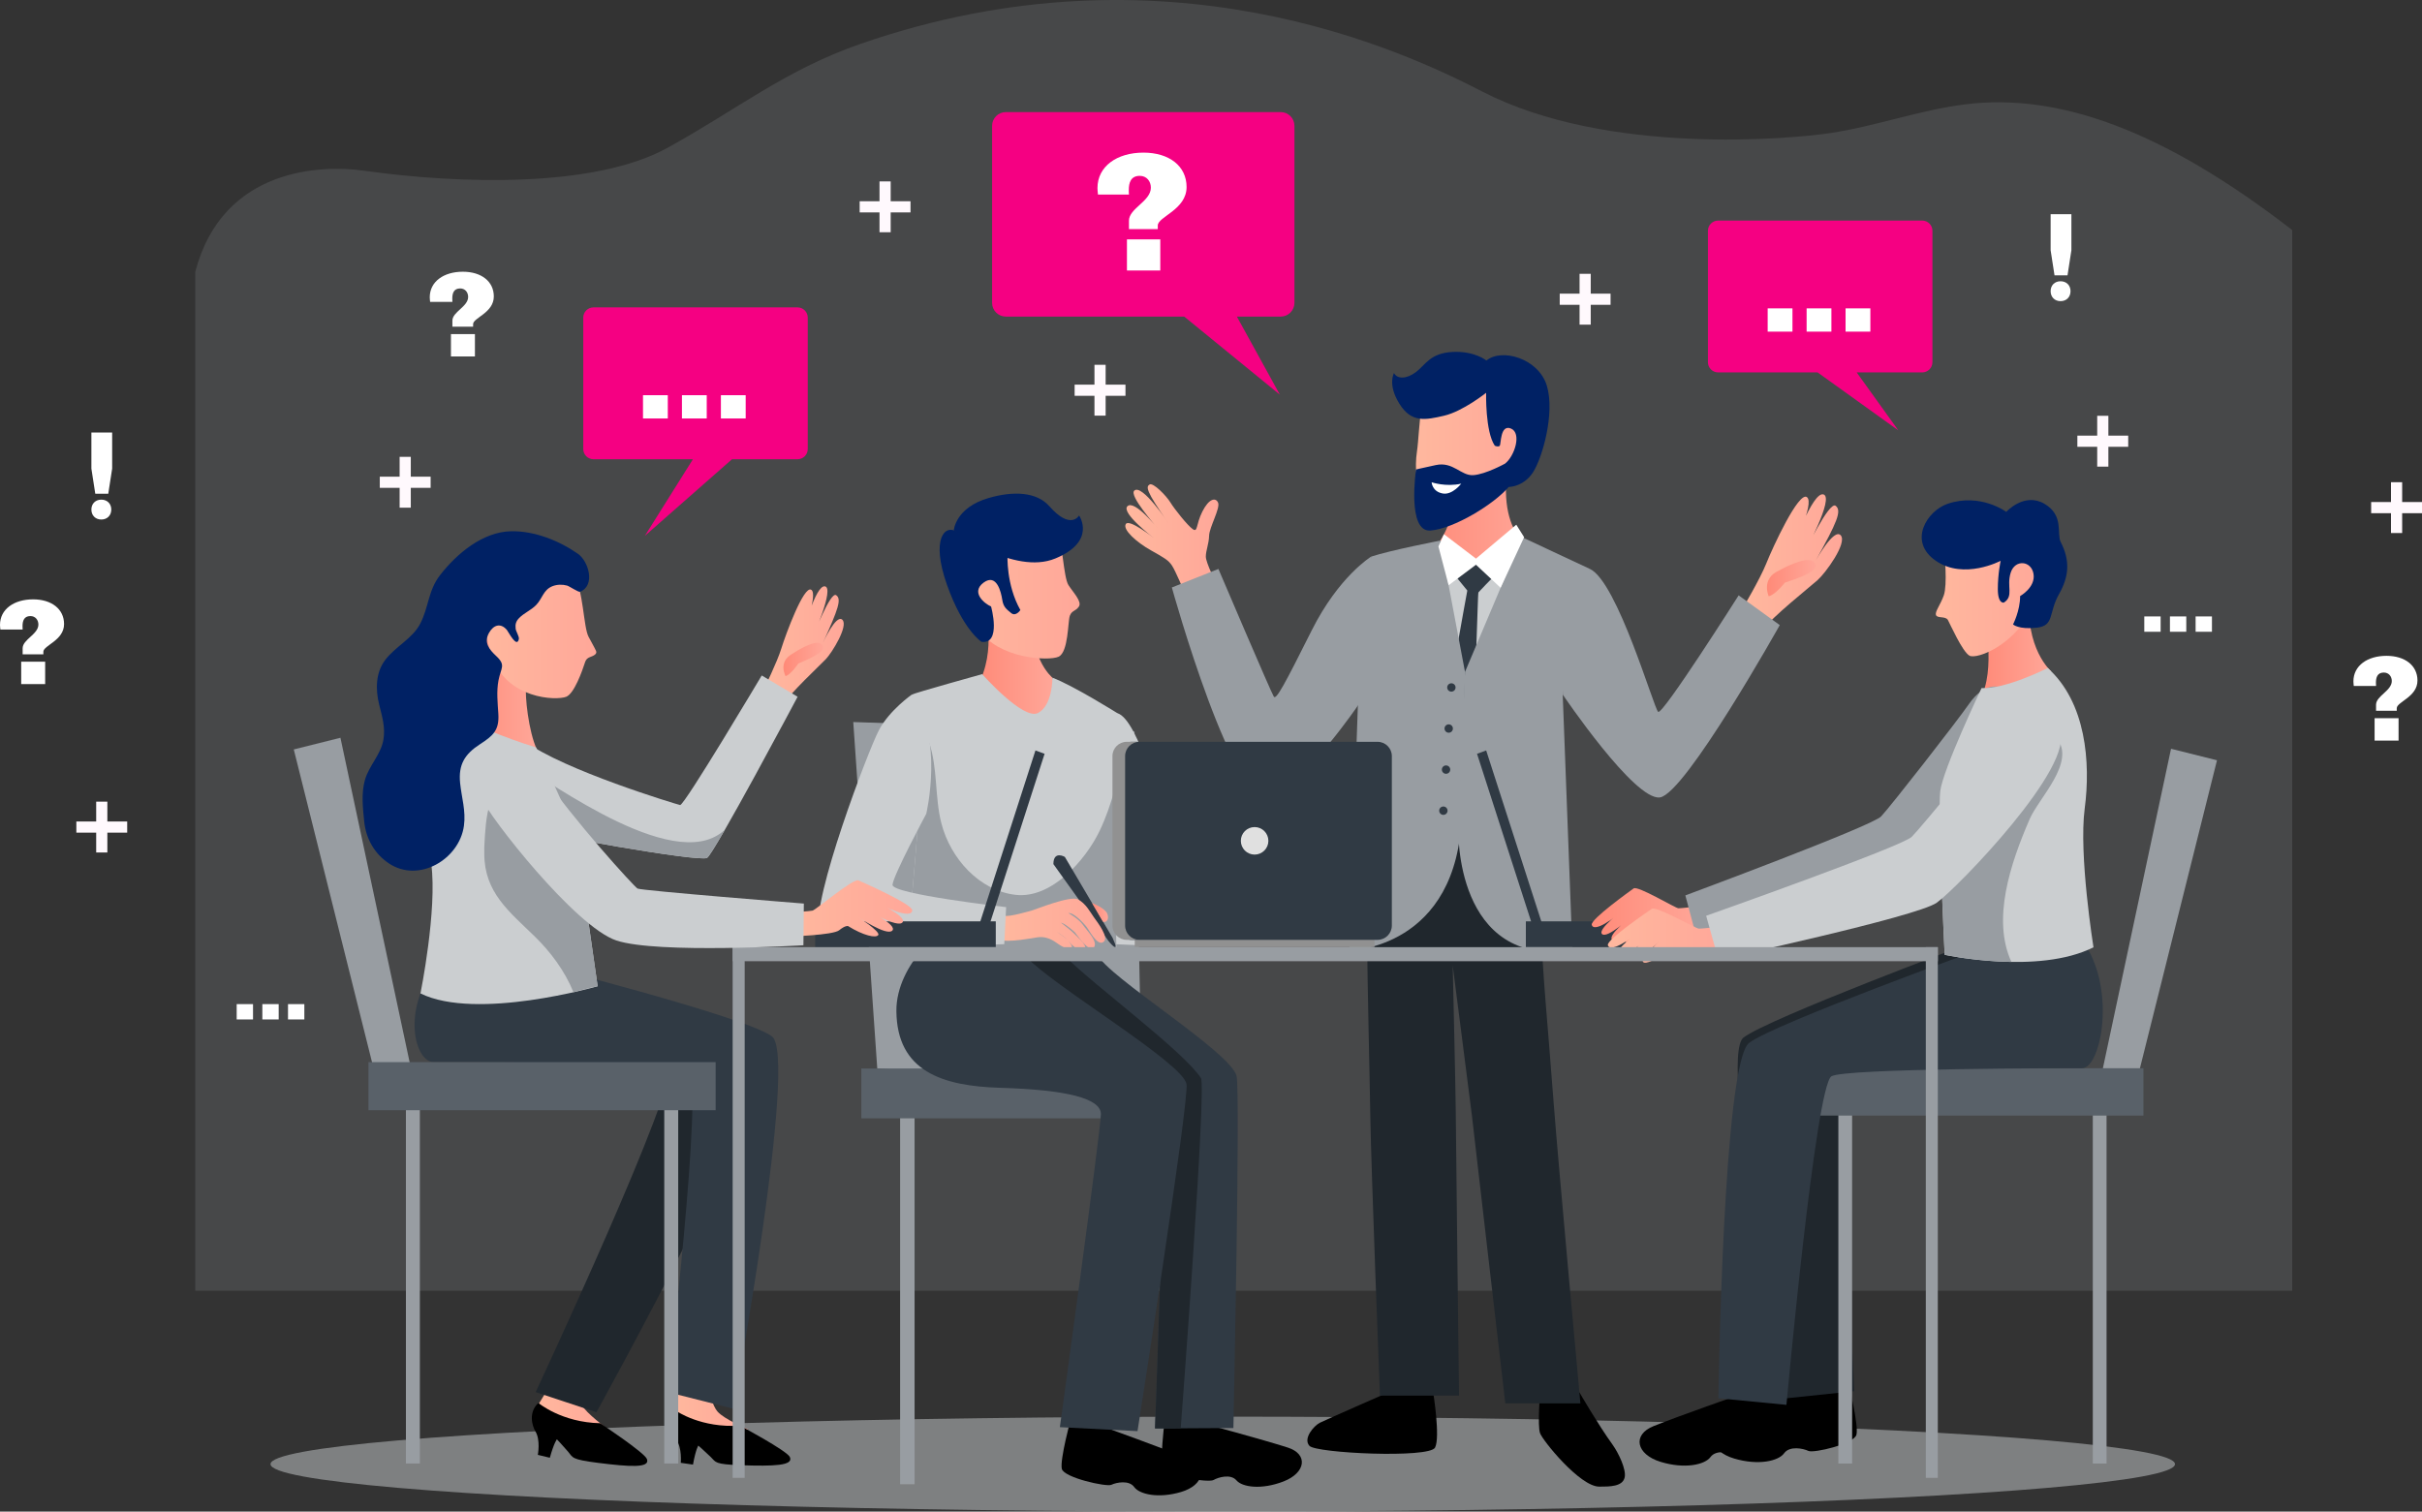<?xml version="1.0" encoding="iso-8859-1"?>
<!-- Generator: Adobe Illustrator 24.3.0, SVG Export Plug-In . SVG Version: 6.00 Build 0)  -->
<svg version="1.1" id="Layer_1" xmlns="http://www.w3.org/2000/svg" xmlns:xlink="http://www.w3.org/1999/xlink" x="0px" y="0px"
	 viewBox="0 0 486.058 303.414" style="enable-background:new 0 0 486.058 303.414;" xml:space="preserve">
<rect x="0" y="0" width="486.058" height="303.414" fill="#333333" stroke="none"/>
<path style="opacity:0.2;fill:#989DA2;enable-background:new    ;" d="M460.014,259.078v-212.9
	c-25.589-19.807-46.7-27.627-65.69-25.227c-9.167,1.158-17.929,4.4-27.082,5.769c-7.443,1.113-44.576,4.655-69.773-8.345
	c-15.708-8.104-63.754-30.738-124.738-9.583c-15.165,5.261-24.714,13.145-38.842,20.915c-14.504,7.977-41.398,7.303-60.981,4.539
	c-8.002-1.13-28.179-0.831-33.718,20.302v204.529H460.014z"/>
<ellipse style="opacity:0.5;fill:#CBCED0;enable-background:new    ;" cx="245.387" cy="293.886" rx="191.099" ry="9.528"/>
<polygon style="fill:#989DA2;" points="171.236,144.932 176.053,214.477 229.147,217.788 227.677,146.83 "/>
<path style="fill:#CBCED0;" d="M224.241,143.149c-4.293-1.293-14.088,37.432-12.561,43.647c1.047,4.264,37.175,2.717,37.175,2.717
	l0.38-7.431c0,0-22.922-2.598-22.805-4.475c0.117-1.877,6.774-14.261,6.774-14.261S228.579,144.456,224.241,143.149z"/>
<linearGradient id="SVGID_1_" gradientUnits="userSpaceOnUse" x1="196.061" y1="132.042" x2="211.564" y2="132.042">
	<stop  offset="0" style="stop-color:#FF8A78"/>
	<stop  offset="1" style="stop-color:#FFA799"/>
</linearGradient>
<path style="fill:url(#SVGID_1_);" d="M207.254,120.309l-9.734,1.516c0,0,2.737,8.652-1.46,16.036c0,0,6.997,7.58,11.877,5.576
	c5.216-2.142,3.271-7.409,3.271-7.409S205.897,131.82,207.254,120.309z"/>
<linearGradient id="SVGID_2_" gradientUnits="userSpaceOnUse" x1="191.913" y1="118.49" x2="216.662" y2="118.49">
	<stop  offset="0" style="stop-color:#FFB89E"/>
	<stop  offset="1" style="stop-color:#FFA799"/>
</linearGradient>
<path style="fill:url(#SVGID_2_);" d="M195.942,105.38c0,0,15.168-1.738,16.219,0.813c1.051,2.55,1.278,9.732,2.261,11.248
	c0.983,1.516,2.76,3.331,2.096,4.309c-0.663,0.978-1.395,0.739-1.815,1.838c-0.419,1.098-0.259,7.307-2.262,8.232
	c-2.003,0.926-12.222,0.38-15.922-5.441C192.817,120.557,188.614,105.917,195.942,105.38z"/>
<path style="fill:#002164;" d="M192.136,106.803l10.059,4.657c0,0-0.314,5.855,2.578,10.992c0,0-0.904,1.386-1.853,0.6
	c-0.948-0.786-1.56-1.208-1.782-2.668c-0.222-1.46-1.099-5.381-3.735-3.447c-2.636,1.934,0.148,4.23,1.491,4.8
	c0,0,2.131,7.637-1.922,7.094c0,0-3.74-2.371-6.963-11.544C186.787,108.115,189.629,105.084,192.136,106.803z"/>
<path style="fill:#002164;" d="M216.553,103.466c0,0,3.596,5.173-4.762,8.633c-8.359,3.461-20.382-5.653-20.382-5.653
	s0.307-4.538,6.976-6.48c4.983-1.451,9.653-1.246,12.196,1.639C214.901,106.51,216.553,103.466,216.553,103.466z"/>
<rect x="180.641" y="221.515" style="fill:#989DA2;" width="2.901" height="76.41"/>
<rect x="234.342" y="221.515" style="fill:#8494B4;" width="2.901" height="76.41"/>
<rect x="172.859" y="214.477" style="fill:#596169;" width="72.165" height="9.998"/>
<path style="fill:#CBCED0;" d="M197.109,135.312c0,0-13.577,3.779-14.136,4.117c0,0,1.501,19.641,1.277,24.931
	c-0.224,5.29-2.354,27.931-2.354,27.931h42.191c0,0-0.506-23.037-0.282-28.102c0,0-1.353-17.101,0.436-21.04
	c0,0-8.864-5.554-13.032-7.121c0,0,0.063,5.567-2.9,7.087C205.346,144.634,197.109,135.312,197.109,135.312z"/>
<path style="fill:#989DA2;" d="M223.804,164.189c0,0-0.103-2.352-0.15-5.529c-0.798,2.763-1.721,5.524-3.037,8.24
	c-2.753,5.686-9.564,13.553-16.809,12.715c-7.271-0.841-13.07-7.301-14.885-14.348c-1.366-5.305-0.695-11.096-2.48-16.271
	c-0.773-2.24-1.91-4.105-3.2-5.847c0.421,5.959,1.168,17.368,1.006,21.211c-0.224,5.29-2.354,27.931-2.354,27.931h42.191
	C224.087,192.291,223.581,169.254,223.804,164.189z"/>
<path style="fill:#303A44;" d="M223.281,188.251l-9.583-16.248c0,0-2.285-1.344-2.299,1.443l11.062,15.443
	C222.461,188.888,225.011,192.037,223.281,188.251z"/>
<linearGradient id="SVGID_3_" gradientUnits="userSpaceOnUse" x1="200.67" y1="185.557" x2="221.783" y2="185.557">
	<stop  offset="0" style="stop-color:#FFB89E"/>
	<stop  offset="1" style="stop-color:#FFA799"/>
</linearGradient>
<path style="fill:url(#SVGID_3_);" d="M219.515,184.099c-0.74-1.04-1.625-2.769-3.191-3.573c-1.565-0.804-8.605,2.066-9.097,2.188
	c-0.257,0.064-4.706,1.403-5.623,1.098c-0.216,1.622-0.519,3.229-0.935,4.832c1.637,0.616,6.924-0.411,7.586-0.51
	c1.276-0.19,2.54,0.243,3.644,1.025c1.105,0.782,2.157,1.437,2.942,1.28c0.732-0.146-0.049-1.116-0.494-1.638
	c0.012,0.014,0.027,0.027,0.038,0.041c1.96,2.376,2.974,2.019,3.361,1.521c0.492-0.633-2.123-2.849-2.376-3.152
	c-0.253-0.304-2.455-2.013-2.455-2.013c0.771,0.134,2.574,1.717,2.821,1.971c0.247,0.254,2.883,4.256,3.784,3.036
	c0.901-1.221-1.301-3.27-2.18-4.544c-0.879-1.273-2.932-2.376-2.932-2.376c1.076-0.143,2.912,1.882,3.526,2.592
	c0.614,0.71,2.214,4.067,3.486,3.221C222.694,188.252,220.256,185.139,219.515,184.099z M214.155,188.595
	c-0.529-0.524-2.104-1.566-2.104-1.566S213.346,187.766,214.155,188.595z"/>
<linearGradient id="SVGID_4_" gradientUnits="userSpaceOnUse" x1="219.161" y1="183.16" x2="222.365" y2="183.16">
	<stop  offset="0" style="stop-color:#FF8A78"/>
	<stop  offset="1" style="stop-color:#FFA799"/>
</linearGradient>
<path style="fill:url(#SVGID_4_);" d="M219.161,181.255c0,0,2.606,1.001,3.06,2.165c0.454,1.164-0.261,1.859-0.879,1.586
	L219.161,181.255z"/>
<path style="fill:#CBCED0;" d="M182.973,139.429c0,0-4.457,3.123-6.561,7.082c-2.104,3.959-13.575,34.07-12.048,40.285
	c1.047,4.264,37.175,2.717,37.175,2.717l0.38-7.431c0,0-22.922-2.598-22.805-4.475c0.117-1.877,6.774-14.261,6.774-14.261
	S189.518,148.11,182.973,139.429z"/>
<path d="M241.328,285.694c0,0,12.097,3.258,17.101,4.861c4.159,1.332,3.627,5.067-0.831,6.8c-4.458,1.732-8.3,1.152-9.46-0.211
	c-1.16-1.363-3.673-0.613-4.604-0.068c-0.93,0.546-9.596-0.634-10.172-2.365c-0.576-1.731,0.262-8.643,0.262-8.643L241.328,285.694z
	"/>
<path d="M221.775,286.51c0,0,11.786,4.246,16.641,6.257c4.034,1.671,3.196,5.349-1.39,6.708c-4.586,1.358-8.367,0.462-9.41-0.992
	c-1.044-1.454-3.61-0.915-4.583-0.448c-0.972,0.467-9.511-1.424-9.941-3.198c-0.431-1.773,1.818-10.114,1.818-10.114L221.775,286.51
	z"/>
<path style="fill:#303A44;" d="M248.156,215.952c-1.333-4.95-25.975-19.917-27.985-24.423H200.27
	c-2.014,2.943-4.54,7.945-5.268,15.226c-1.264,12.643,10.421,8.309,22.004,8.731c11.583,0.421,16.256,7.547,16.558,10.708
	c0.302,3.161-1.766,60.533-1.766,60.533l15.728-0.088C247.525,286.639,248.949,218.899,248.156,215.952z"/>
<path style="fill:#20272D;" d="M236.954,286.687c0,0,5.222-68.527,4.053-70.301c-3.594-5.453-21.049-18.279-27.044-24.231
	l-13.692-0.626c-2.014,2.943-4.54,7.945-5.268,15.226c-1.264,12.643,10.421,8.309,22.004,8.731
	c11.583,0.421,16.256,7.547,16.558,10.708c0.302,3.161-1.766,60.533-1.766,60.533L236.954,286.687z"/>
<path style="fill:#303A44;" d="M238.11,217.554c-0.931-4.349-26.636-19.559-32.024-25.374L185,190.73
	c-2.576,2.884-5.152,7.391-5.109,12.204c0.107,12.141,9.257,15.068,20.843,15.415c13.358,0.4,20.218,2.12,20.2,5.295
	c-0.019,3.175-8.233,62.819-8.233,62.819l15.581,0.802C228.281,287.264,238.749,220.539,238.11,217.554z"/>
<linearGradient id="SVGID_5_" gradientUnits="userSpaceOnUse" x1="349.607" y1="112.826" x2="369.664" y2="112.826">
	<stop  offset="0" style="stop-color:#FFB89E"/>
	<stop  offset="1" style="stop-color:#FFA799"/>
</linearGradient>
<path style="fill:url(#SVGID_5_);" d="M349.607,122.31c0,0,3.58-6.001,4.871-9.24c1.292-3.239,6.48-14.466,8.136-13.289
	c1.657,1.177-2.99,10.595-2.99,10.595s4.099-11.788,6.315-11.135c2.216,0.653-3.788,11.633-3.788,11.633s4.939-10.348,6.233-9.351
	c1.293,0.998,0.275,3.304-3.974,10.962c0,0,3.625-6.574,4.995-5.033c1.369,1.541-3.048,7.575-4.653,8.999
	c-1.605,1.424-9.184,7.445-10.997,9.987C353.754,126.438,349.69,125.021,349.607,122.31z"/>
<linearGradient id="SVGID_6_" gradientUnits="userSpaceOnUse" x1="354.601" y1="116.038" x2="364.408" y2="116.038">
	<stop  offset="0" style="stop-color:#FF8A78"/>
	<stop  offset="1" style="stop-color:#FFA799"/>
</linearGradient>
<path style="fill:url(#SVGID_6_);" d="M356.905,114.575c0,0,5.437-3.089,6.953-1.894c1.516,1.194-0.015,2.445-5.65,4.265
	c0,0-1.991,2.527-3.26,2.725C354.948,119.671,353.381,116.205,356.905,114.575z"/>
<linearGradient id="SVGID_7_" gradientUnits="userSpaceOnUse" x1="225.829" y1="108.087" x2="244.517" y2="108.087">
	<stop  offset="0" style="stop-color:#FFB89E"/>
	<stop  offset="1" style="stop-color:#FFA799"/>
</linearGradient>
<path style="fill:url(#SVGID_7_);" d="M244.097,117.132c0,0-2.107-4.186-2.107-5.407c0-1.221,0.615-2.538,0.659-4.206
	c0.044-1.668,2.282-5.531,1.8-6.628c-0.483-1.097-1.844-0.834-3.16,1.8c-1.317,2.634-0.878,4.258-1.932,3.512
	c-1.053-0.746-3.643-3.994-4.477-5.355c-0.834-1.361-3.468-4.038-4.17-3.599c-0.702,0.439-0.9,1.141,3.766,7.722
	c0,0-5.284-7.922-6.839-6.493c-1.086,0.999,4.074,6.797,4.82,7.719c0,0-4.778-5.996-6.202-4.581
	c-1.338,1.329,5.235,6.321,5.235,6.321s-4.905-3.885-5.564-2.743c-0.658,1.141,2.195,3.665,5.004,5.245
	c2.809,1.58,3.531,1.997,4.246,3.051c0.714,1.053,2.47,5.267,2.47,5.267S242.122,119.854,244.097,117.132z"/>
<linearGradient id="SVGID_8_" gradientUnits="userSpaceOnUse" x1="284.401" y1="114.931" x2="308.448" y2="114.931">
	<stop  offset="0" style="stop-color:#FF8A78"/>
	<stop  offset="1" style="stop-color:#FFA799"/>
</linearGradient>
<path style="fill:url(#SVGID_8_);" d="M303.205,90.017l-9.989,1.524c0,0-0.571,18.655-8.472,20.148c0,0-2.809,30.551,7.638,28.005
	c10.447-2.546,16.066-29.059,16.066-29.059S299.237,108.087,303.205,90.017z"/>
<linearGradient id="SVGID_9_" gradientUnits="userSpaceOnUse" x1="284.156" y1="88.992" x2="306.517" y2="88.992">
	<stop  offset="0" style="stop-color:#FFB89E"/>
	<stop  offset="1" style="stop-color:#FFA799"/>
</linearGradient>
<path style="fill:url(#SVGID_9_);" d="M303.987,76.115c0,0-10.779-4.438-15.059-1.743c-4.28,2.695-3.929,11.988-4.567,16.247
	c-0.997,6.657,1.872,13.156,3.616,13.791c1.744,0.634,15.217-3.012,17.357-12.76C307.474,81.901,306.523,77.78,303.987,76.115z"/>
<path d="M287.619,279.515c0,0,1.456,8.968,0.374,11.048c-1.141,2.195-23.843,1.137-25.201-0.342
	c-1.357-1.479,0.905-4.051,2.093-4.646c1.188-0.595,13.525-6.002,13.525-6.002L287.619,279.515z"/>
<path d="M316.985,279.515h-7.923c0,0-0.527,6.659,0,8.151c0.527,1.493,8.011,10.736,11.874,10.736c2.107,0,4.707,0.01,5.114-1.866
	c0.339-1.563-1.203-4.857-2.48-6.625C320.76,286.023,316.985,279.515,316.985,279.515z"/>
<path style="fill:#002164;" d="M302.045,93.056c0,0-3.864,2.14-6.36,2.318c-2.496,0.179-4.034-2.783-7.549-2.021
	c-3.515,0.762-3.963,0.887-3.963,0.887s-1.862,12.606,2.893,12.249c4.755-0.357,12.839-5.35,15.693-8.738c0,0,2.972,0,4.874-2.913
	c1.902-2.913,4.458-11.948,2.794-17.416c-1.664-5.469-9.035-7.609-12.126-5.053c0,0-2.358-1.961-6.836-1.724
	c-4.478,0.238-5.406,2.615-7.309,4.042c-1.902,1.427-3.765,1.427-4.399,0.198c0,0-1.347,2.259,1.07,6.142
	c2.417,3.883,5.208,3.289,8.973,2.417c3.765-0.872,8.441-4.597,8.441-4.597s-0.198,7.767,1.743,10.62c0,0,0.713,0.317,0.991,0
	c0.277-0.317,0.079-4.359,2.259-3.448C305.414,86.934,303.987,91.531,302.045,93.056z"/>
<path style="fill:#FFFFFF;" d="M287.304,96.801c0,0,2.853,0.991,5.944,0.277c0,0-1.753,2.308-3.685,1.981
	C287.393,98.693,287.304,96.801,287.304,96.801z"/>
<path style="fill:#FFFFFF;" d="M305.448,107.826l-9.243,5l-7.186-4.313c0,0-3.66,10.989-2.606,23.456
	c1.053,12.466,3.073,21.421,11.5,9.832C306.341,130.213,309.471,111.865,305.448,107.826z"/>
<path style="fill:#CBCED0;" d="M305.448,107.826l-9.243,5l-7.186-4.313c0,0-3.66,10.989-2.606,23.456
	c1.053,12.466,3.073,21.421,11.5,9.832C306.341,130.213,309.471,111.865,305.448,107.826z"/>
<path style="fill:#303A44;" d="M294.467,118.537c0,0-4.963,26.875-4.543,27.39c0.272-0.344,3.294,7.288,5.04,0
	c1.358-5.671,1.524-26.772,1.741-27.028c0,0,2.592-2.79,4.107-4.165c0.993-0.901,1.954-1.825,2.882-2.782
	c0.242-0.439,0.477-0.882,0.681-1.355c-0.135,0.32-0.27,0.64-0.405,0.961c0.57-1.11,1.229-2.153,1.954-3.132
	c-0.146-0.224-0.304-0.427-0.477-0.6l-9.243,5l-7.186-4.313c0,0-0.213,0.646-0.518,1.777c0.756,1.052,1.438,2.117,2.028,3.137
	C291.284,114.733,294.467,118.537,294.467,118.537z"/>
<path style="fill:#20272D;" d="M275.513,157.847l28.361-0.535c0,0,4.314,7.07,5.279,27.478c0.661,13.972,1.232,17.841,2.621,36.309
	c0.943,12.538,5.391,60.591,5.391,60.591h-15.073c0,0-6.381-54.835-6.707-57.822c-0.115-1.056-3.848-30.049-3.848-30.049
	s0.611,26.262,0.611,29.316c0,3.054,0.659,57.006,0.659,57.006h-15.876c0,0-1.784-45.873-1.935-56.373
	C274.752,206.77,273.299,163.336,275.513,157.847z"/>
<path style="fill:#989DA2;" d="M289.019,108.513c0,0-9.981,1.932-13.844,3.212c0,0,1.229,23.053-2.634,28.847l-1.756,50.216
	c0,0,21.86-0.263,22.562-27.478c0.703-27.215,0.658-28.444,0.658-28.444L289.019,108.513z"/>
<path style="fill:#303A44;" d="M292.109,138.007c-0.009,0.463-0.391,0.832-0.855,0.824c-0.464-0.009-0.832-0.391-0.824-0.855
	c0.009-0.464,0.392-0.832,0.855-0.824C291.749,137.16,292.118,137.543,292.109,138.007z"/>
<path style="fill:#303A44;" d="M291.574,146.25c-0.009,0.464-0.391,0.832-0.855,0.824c-0.463-0.008-0.832-0.391-0.824-0.855
	c0.008-0.464,0.391-0.833,0.855-0.824C291.214,145.404,291.582,145.787,291.574,146.25z"/>
<path style="fill:#303A44;" d="M291.038,154.494c-0.009,0.464-0.391,0.832-0.855,0.824c-0.464-0.009-0.832-0.391-0.824-0.855
	c0.009-0.464,0.391-0.832,0.855-0.824C290.678,153.648,291.046,154.03,291.038,154.494z"/>
<path style="fill:#303A44;" d="M290.502,162.738c-0.009,0.463-0.391,0.832-0.855,0.824c-0.463-0.009-0.832-0.391-0.824-0.855
	c0.009-0.464,0.391-0.832,0.855-0.824C290.142,161.892,290.511,162.274,290.502,162.738z"/>
<path style="fill:#989DA2;" d="M319.07,114.198l-13.623-6.372l-11.441,27.039l-1.335,31.668c0,0-0.816,27.685,22.887,24.255
	l-1.928-50.943C313.631,139.845,313.452,121.185,319.07,114.198z"/>
<path style="fill:#989DA2;" d="M357.172,125.472l-8.252-5.97c0,0-15.276,24.113-16.153,23.382
	c-0.878-0.732-8.165-26.099-13.695-28.686c0,0-2.795,1.999-4.389,7.85c-1.128,4.14-1.293,10.813-1.05,17.392
	c0,0,14.394,21.324,19.486,20.621C338.209,159.359,357.172,125.472,357.172,125.472z"/>
<path style="fill:#989DA2;" d="M244.517,114.198l-9.344,3.724c0,0,12.787,46.212,20.162,42.156
	c7.375-4.055,17.17-18.454,17.17-18.454s2.723-4.515,3.792-11.499c0.945-6.173,0.361-14.635-1.122-18.4c0,0-6.497,3.955-11.94,14.82
	c-5.443,10.866-7.108,13.977-7.592,13.299C255.159,139.167,244.517,114.198,244.517,114.198z"/>
<polygon style="fill:#FFFFFF;" points="296.205,112.128 289.778,107.227 288.669,109.678 290.714,117.471 296.205,113.357 
	301.15,117.982 305.869,107.826 304.294,105.319 "/>
<rect x="227.73" y="187.188" style="fill:#919191;" width="48.102" height="2.929"/>
<path style="fill:#303A44;" d="M276.452,188.652h-49.341c-1.585,0-2.87-1.285-2.87-2.87v-34.013c0-1.585,1.285-2.87,2.87-2.87
	h49.341c1.585,0,2.87,1.285,2.87,2.87v34.013C279.322,187.367,278.037,188.652,276.452,188.652z"/>
<path style="fill:#919191;" d="M225.794,185.782v-34.013c0-1.585,1.285-2.87,2.87-2.87h-2.542c-1.585,0-2.87,1.285-2.87,2.87v34.013
	c0,1.585,1.285,2.87,2.87,2.87h2.542C227.079,188.652,225.794,187.367,225.794,185.782z"/>
<path style="fill:#E0E0E0;" d="M254.544,168.775c0,1.526-1.237,2.763-2.763,2.763c-1.526,0-2.763-1.237-2.763-2.763
	s1.237-2.763,2.763-2.763C253.307,166.012,254.544,167.249,254.544,168.775z"/>
<rect x="306.217" y="184.937" style="fill:#303A44;" width="36.234" height="5.18"/>
<polygon style="fill:#303A44;" points="296.419,151.305 308.158,187.713 309.992,187.039 298.253,150.632 "/>
<path d="M361.357,278.726c0,0-9.647,4.752-14.817,6.892c-4.297,1.778-3.406,5.695,1.478,7.144c4.884,1.448,8.91,0.496,10.022-1.053
	c1.112-1.548,3.845-0.973,4.88-0.475c1.035,0.497,9.185-1.381,9.644-3.269c0.459-1.888-1.562-10.206-1.562-10.206L361.357,278.726z"
	/>
<path style="fill:#20272D;" d="M411.645,189.148l-16.394,0.215c0,0-40.109,14.962-45.348,18.892
	c-5.239,3.929,8.611,72.414,8.611,72.414l13.609-1.425c0,0-3.21-61.277-0.59-63.896c2.62-2.62,45.079-6.495,47.754-7.298
	C421.905,207.264,418.17,197.855,411.645,189.148z"/>
<polygon style="fill:#989DA2;" points="444.916,152.603 428.265,219.171 421.373,217.447 435.693,150.296 "/>
<rect x="368.932" y="221.109" style="fill:#989DA2;" width="2.758" height="72.656"/>
<rect x="419.994" y="221.109" style="fill:#989DA2;" width="2.758" height="72.656"/>
<rect x="361.532" y="214.417" style="fill:#596169;" width="68.619" height="9.507"/>
<linearGradient id="SVGID_10_" gradientUnits="userSpaceOnUse" x1="397.87" y1="129.455" x2="411.645" y2="129.455">
	<stop  offset="0" style="stop-color:#FF8A78"/>
	<stop  offset="1" style="stop-color:#FFA799"/>
</linearGradient>
<path style="fill:url(#SVGID_10_);" d="M407.279,119.332l-9.409,2.008c0,0,2.707,11.57,0,17.944c0,0,5.13,2.015,13.775-4.534
	C411.645,134.751,406.318,130.247,407.279,119.332z"/>
<linearGradient id="SVGID_11_" gradientUnits="userSpaceOnUse" x1="388.489" y1="117.408" x2="410.974" y2="117.408">
	<stop  offset="0" style="stop-color:#FFB89E"/>
	<stop  offset="1" style="stop-color:#FFA799"/>
</linearGradient>
<path style="fill:url(#SVGID_11_);" d="M408.822,105.898c0,0-10.467-3.944-13.274-2.503c-2.807,1.441-6.22,3.565-5.689,5.689
	c0.531,2.124,0.929,8.399,0.246,10.371c-0.683,1.972-1.858,3.338-1.574,4.02c0.284,0.683,1.934,0.145,2.389,0.983
	c0.455,0.838,2.901,6.356,4.324,7.152c1.422,0.797,9.538-2.066,13.293-10.883C412.293,111.909,411.155,107.396,408.822,105.898z"/>
<path d="M349.615,279.78c0,0-12.597,4.395-17.788,6.484c-4.314,1.736-3.461,5.662,1.408,7.158c4.869,1.496,8.904,0.583,10.031-0.955
	c1.127-1.538,3.854-0.935,4.884-0.428c1.03,0.508,9.198-1.292,9.676-3.175c0.478-1.884-0.681-7.4-0.681-7.4L349.615,279.78z"/>
<path style="fill:#002164;" d="M402.622,102.75c0,0,3.584-3.982,7.623-1.65c4.039,2.333,2.457,6.047,3.3,7.68
	c1.953,3.785,1.65,6.979-0.318,10.449c-2.192,3.865-0.874,6.371-4.505,6.77c-3.631,0.398-4.735-0.663-4.735-0.663
	s1.422-2.731,1.422-5.689c0,0,3.11-1.725,2.693-4.418c-0.417-2.693-3.717-3.034-4.589-0.266c-0.872,2.769,0.683,4.665-1.365,5.992
	c0,0-1.214,0.341-1.214-2.731c0-3.072,0.569-5.658,0.569-5.658s-7.35,3.9-13.014,0c-5.664-3.899-1.75-10.038,2.364-11.439
	C397.445,98.882,402.622,102.75,402.622,102.75z"/>
<path style="fill:#303A44;" d="M416.179,186.721l-18.309,3.647c0,0-41.6,15.025-46.84,18.955
	c-5.239,3.929-6.176,71.346-6.176,71.346l13.656,1.319c0,0,5.846-64.085,9.043-65.957c2.757-1.614,47.512-1.614,50.305-1.614
	C421.891,214.417,425.364,195.99,416.179,186.721z"/>
<linearGradient id="SVGID_12_" gradientUnits="userSpaceOnUse" x1="319.435" y1="183.709" x2="341.739" y2="183.709">
	<stop  offset="0" style="stop-color:#FF8A78"/>
	<stop  offset="1" style="stop-color:#FFA799"/>
</linearGradient>
<path style="fill:url(#SVGID_12_);" d="M340.183,181.985c0,0-2.76,0.337-3.347,0.329c-0.586-0.007-8.161-4.596-8.988-3.989
	c-0.828,0.606-8.63,6.18-8.408,7.291s2.395,0.47,6.544-3.124c0,0-5.518,3.999-4.473,4.997c1.045,0.998,5.864-3.499,5.864-3.499
	s-4.968,3.797-3.805,4.674c1.164,0.876,5.553-3.67,5.553-3.67s-3.439,3.408-2.976,3.989c0.463,0.58,2.624-0.379,4.995-2.651
	c0,0,0.433-0.241,1.676,0.472c1.243,0.713,8.921-0.549,8.921-0.549L340.183,181.985z"/>
<path style="fill:#989DA2;" d="M338.223,179.728l2.336,8.775c0,0,37.887-8.555,41.718-11.395s26.775-27.682,23.408-34.602
	c-3.367-6.919-7.731-5.216-10.475-1.287c-2.743,3.929-15.837,20.695-17.707,22.66C375.633,165.844,338.223,179.728,338.223,179.728z
	"/>
<linearGradient id="SVGID_13_" gradientUnits="userSpaceOnUse" x1="322.666" y1="187.799" x2="346.094" y2="187.799">
	<stop  offset="0" style="stop-color:#FFB89E"/>
	<stop  offset="1" style="stop-color:#FFA799"/>
</linearGradient>
<path style="fill:url(#SVGID_13_);" d="M344.459,186.075c0,0-2.9,0.336-3.515,0.329c-0.616-0.007-8.572-4.595-9.441-3.989
	c-0.869,0.606-9.065,6.18-8.832,7.291c0.234,1.112,2.516,0.47,6.874-3.124c0,0-5.796,3.999-4.698,4.998
	c1.098,0.998,6.16-3.499,6.16-3.499s-5.218,3.797-3.996,4.674c1.222,0.876,5.833-3.671,5.833-3.671s-3.612,3.409-3.126,3.989
	c0.486,0.581,2.756-0.379,5.246-2.65c0,0,0.454-0.241,1.761,0.472c1.306,0.713,9.37-0.549,9.37-0.549L344.459,186.075z"/>
<path style="fill:#CBCED0;" d="M410.947,134.09c0,0-8.484,4.297-13.28,4.026c0,0-7.765,16.32-8.289,20.686
	c-0.524,4.366,0.888,32.85,0.888,32.85s18.788,4.081,29.864-1.507c0,0-2.984-18.593-1.761-27.849
	C419.591,153.038,418.622,140.95,410.947,134.09z"/>
<path style="fill:#989DA2;" d="M407.317,164.425c1.877-4.327,9.223-11.301,5.525-16.16c-2.974-3.908-5.104-4.176-8.372-0.452
	c-3.061,3.489-5.859,7.248-9.337,10.331c-1.825,1.617-3.873,2.919-5.871,4.295c0.001,8.972,1.004,29.212,1.004,29.212
	s6.096,1.322,13.389,1.429C399.75,184.559,403.377,173.508,407.317,164.425z"/>
<path style="fill:#CBCED0;" d="M342.4,183.818l2.454,8.776c0,0,39.796-8.556,43.819-11.395c4.023-2.84,28.124-27.682,24.587-34.602
	c-3.536-6.919-8.121-5.216-11.002-1.287c-2.881,3.929-16.634,20.695-18.599,22.66C381.694,169.934,342.4,183.818,342.4,183.818z"/>
<linearGradient id="SVGID_14_" gradientUnits="userSpaceOnUse" x1="153.309" y1="129.594" x2="169.329" y2="129.594">
	<stop  offset="0" style="stop-color:#FFB89E"/>
	<stop  offset="1" style="stop-color:#FFA799"/>
</linearGradient>
<path style="fill:url(#SVGID_14_);" d="M153.309,138.293c0,0,2.623-5.314,3.498-8.139c0.874-2.825,4.506-12.664,5.986-11.78
	c1.48,0.884-1.816,9.157-1.816,9.157s2.674-10.24,4.59-9.837c1.917,0.404-2.421,10.089-2.421,10.089s3.481-9.08,4.641-8.324
	c1.16,0.757,0.454,2.774-2.623,9.534c0,0,2.623-5.801,3.884-4.591c1.261,1.211-2.068,6.608-3.329,7.92
	c-1.261,1.312-7.264,6.911-8.626,9.181C157.093,141.505,153.562,140.58,153.309,138.293z"/>
<linearGradient id="SVGID_15_" gradientUnits="userSpaceOnUse" x1="157.225" y1="132.364" x2="165.236" y2="132.364">
	<stop  offset="0" style="stop-color:#FF8A78"/>
	<stop  offset="1" style="stop-color:#FFA799"/>
</linearGradient>
<path style="fill:url(#SVGID_15_);" d="M158.959,131.265c0,0,4.389-2.976,5.751-2.068c1.362,0.908,0.151,2.068-4.49,3.985
	c0,0-1.513,2.27-2.573,2.522C157.648,135.704,156.09,132.879,158.959,131.265z"/>
<path style="fill:#CBCED0;" d="M152.868,135.584c0,0-15.574,26.19-16.381,26.007c-0.808-0.183-23.407-7.014-31.162-12.8
	c-2.198-1.64-2.194,16.275,0,17.372c2.194,1.097,35.109,6.949,36.572,6.034c1.463-0.914,18.172-32.343,18.172-32.343
	L152.868,135.584z"/>
<path style="fill:#989DA2;" d="M144.175,167.544c-11.234,7.218-37.544-13.604-40.574-14.304c-0.451,4.904,0.28,12.202,1.724,12.924
	c2.194,1.097,35.109,6.949,36.572,6.034c0.371-0.232,1.729-2.44,3.54-5.587C145.048,166.936,144.635,167.249,144.175,167.544z"/>
<linearGradient id="SVGID_16_" gradientUnits="userSpaceOnUse" x1="92.673" y1="138.311" x2="107.731" y2="138.311">
	<stop  offset="0" style="stop-color:#FF8A78"/>
	<stop  offset="1" style="stop-color:#FFA799"/>
</linearGradient>
<path style="fill:url(#SVGID_16_);" d="M105.581,137.406c-0.993-0.207-5.751-10.244-7.788-12.197
	c-0.976,6.856-5.12,23.114-5.12,23.114c5.028,5.394,15.058,2.089,15.058,2.089C106.085,146.846,105.295,139.736,105.581,137.406z"/>
<linearGradient id="SVGID_17_" gradientUnits="userSpaceOnUse" x1="97.239" y1="125.272" x2="119.673" y2="125.272">
	<stop  offset="0" style="stop-color:#FFB89E"/>
	<stop  offset="1" style="stop-color:#FFA799"/>
</linearGradient>
<path style="fill:url(#SVGID_17_);" d="M103.587,110.563c0,0,9.758,2.196,11.629,5.042c1.87,2.846,1.864,10.252,2.897,12.208
	c0.626,1.186,1.186,2.141,1.499,2.836c0.275,0.61-0.417,0.968-1.267,1.268c-0.436,0.154-0.77,0.505-0.912,0.945
	c-0.577,1.792-2.19,6.362-3.803,6.997c-2.013,0.793-11.954,0.488-14.943-8.173C95.699,123.025,97.335,108.705,103.587,110.563z"/>
<linearGradient id="SVGID_18_" gradientUnits="userSpaceOnUse" x1="135.2" y1="283.245" x2="150.087" y2="283.245">
	<stop  offset="0" style="stop-color:#FFB89E"/>
	<stop  offset="1" style="stop-color:#FFA799"/>
</linearGradient>
<path style="fill:url(#SVGID_18_);" d="M142.633,279.597l-6.554-1.082c0,0-0.333,6.228-0.879,7.655c0,0,7.351,3.517,14.887,0.734
	c0,0-4.804-2.07-6.063-3.539C142.765,281.896,142.633,279.597,142.633,279.597z"/>
<path d="M135.777,283.241c0,0,4.982,3.467,12.713,2.907c0,0,9.407,5.034,10.013,6.295c0.849,1.764-3.272,1.875-9.702,1.664
	c-5.485-0.18-5.083-0.592-6.183-1.668c-1.1-1.076-2.474-2.273-2.474-2.273s-0.504,0.678-1.071,3.812l-2.451-0.354
	c0,0,0.285-3.012-0.896-4.616C134.895,287.878,133.941,285.251,135.777,283.241z"/>
<linearGradient id="SVGID_19_" gradientUnits="userSpaceOnUse" x1="107.501" y1="281.771" x2="121.856" y2="281.771">
	<stop  offset="0" style="stop-color:#FFB89E"/>
	<stop  offset="1" style="stop-color:#FFA799"/>
</linearGradient>
<path style="fill:url(#SVGID_19_);" d="M116.205,277.988l-4.951-1.352c0,0-2.905,4.845-3.753,6.115c0,0,6.39,5.057,14.355,4.013
	c0,0-4.226-3.082-5.129-4.794C115.824,280.259,116.205,277.988,116.205,277.988z"/>
<path d="M108.051,281.609c0,0,4.64,3.911,12.391,4.067c0,0,8.902,5.88,9.39,7.192c0.682,1.835-3.432,1.565-9.814,0.762
	c-5.445-0.685-5.006-1.058-6.002-2.231c-0.996-1.173-2.253-2.492-2.253-2.492s-0.564,0.629-1.418,3.697l-2.409-0.579
	c0,0,0.562-2.973-0.467-4.679C106.745,286.144,106.038,283.441,108.051,281.609z"/>
<path style="fill:#20272D;" d="M93.372,187.536l12.924,9.148c0,0,41.924,8.079,47.244,12.069c5.32,3.99-33.846,74.724-33.846,74.724
	l-12.193-4.049c0,0,29.26-62.629,26.601-65.289c-2.66-2.66-45.771-6.595-48.487-7.41C82.954,205.93,86.747,196.377,93.372,187.536z"
	/>
<path style="fill:#303A44;" d="M89.402,191.69l16.894,1.423c0,0,43.302,10.918,48.621,14.908c5.32,3.99-7.76,74.738-7.76,74.738
	l-13.231-3.346c0,0,7.46-62.68,4.214-64.58c-2.799-1.639-48.242-1.639-51.078-1.639C82.968,213.194,80.076,201.101,89.402,191.69z"
	/>
<path style="fill:#CBCED0;" d="M94.17,144.932c0,0,6.937,3.156,13.399,5.085c0,0,7.88,15.557,8.412,19.897
	c0.532,4.34,3.959,28.049,3.959,28.049s-24.312,6.998-35.558,1.442c0,0,3.404-16.817,2.163-26.02
	C85.304,164.185,86.377,151.752,94.17,144.932z"/>
<path style="fill:#989DA2;" d="M97.188,171.398c0.027,7.786,5.034,11.598,10.186,16.634c3.044,2.975,5.952,6.788,7.713,11.138
	c2.761-0.811,4.853-1.206,4.853-1.206s-1.836-12.704-3.029-21.216c-5.168-2.31-7.91-7.251-9.755-12.507
	c-1.068-3.044-1.649-5.011-3.579-7.276c-5.719,0.155-6.067,6.847-6.391,13.1C97.186,170.515,97.186,170.964,97.188,171.398z"/>
<polygon style="fill:#989DA2;" points="58.956,150.43 75.863,218.02 82.86,216.27 68.32,148.087 "/>
<rect x="133.307" y="219.988" style="fill:#989DA2;" width="2.8" height="73.772"/>
<rect x="81.46" y="219.988" style="fill:#989DA2;" width="2.8" height="73.772"/>
<rect x="73.947" y="213.194" style="fill:#596169;" width="69.673" height="9.653"/>
<path style="fill:#002164;" d="M116.394,118.786c3.154-1.236,1.74-6.126-0.42-7.631c-3.8-2.649-8.736-4.615-13.415-4.521
	c-5.713,0.116-10.938,4.537-14.254,8.82c-2.406,3.107-2.242,6.398-3.978,9.741c-1.58,3.043-4.996,4.566-7.044,7.305
	c-1.925,2.574-1.938,5.928-1.184,8.96c0.588,2.366,1.248,4.516,0.859,6.949c-0.484,3.024-2.906,5.249-3.729,8.166
	c-0.744,2.637-0.414,5.607-0.141,8.295c0.347,3.429,2.026,6.489,4.978,8.448c5.997,3.98,14.11-0.843,15.035-7.537
	c0.419-3.032-0.468-5.688-0.763-8.594c-0.374-3.696,0.903-5.81,4.009-7.818c2.622-1.696,3.864-2.799,3.661-6.079
	c-0.138-2.231-0.391-4.503,0.029-6.72c0.48-2.533,1.548-3.02-0.441-4.878c-1.392-1.301-2.563-2.702-1.457-4.666
	c0.9-1.596,2.345-2.066,3.593-0.566c0.326,0.392,1.97,3.696,2.391,1.837c0.118-0.521-0.577-1.527-0.642-2.105
	c-0.099-0.887,0.059-1.461,0.663-2.1c0.984-1.042,2.436-1.601,3.451-2.652c1.271-1.315,1.435-3.051,3.273-3.776
	c0.91-0.358,1.999-0.386,2.937-0.125C114.239,117.659,116.095,118.903,116.394,118.786z"/>
<rect x="163.602" y="184.937" style="fill:#303A44;" width="36.235" height="5.18"/>
<polygon style="fill:#303A44;" points="209.634,151.305 197.895,187.713 196.061,187.039 207.8,150.632 "/>
<rect x="147.034" y="190.117" style="fill:#989DA2;" width="2.411" height="106.522"/>
<rect x="386.48" y="190.117" style="fill:#989DA2;" width="2.411" height="106.522"/>
<rect x="147.034" y="190.116" style="fill:#989DA2;" width="241.857" height="2.824"/>
<linearGradient id="SVGID_20_" gradientUnits="userSpaceOnUse" x1="158.364" y1="182.329" x2="183.073" y2="182.329">
	<stop  offset="0" style="stop-color:#FFB89E"/>
	<stop  offset="1" style="stop-color:#FFA799"/>
</linearGradient>
<path style="fill:url(#SVGID_20_);" d="M159.263,183.125c0,0,3.139-0.21,3.791-0.338c0.652-0.128,8.189-6.548,9.23-6.075
	c1.04,0.473,10.819,4.78,10.788,6.004c-0.03,1.224-2.575,0.991-7.898-1.969c0,0,6.926,3.107,5.958,4.38
	c-0.968,1.273-7.214-2.505-7.214-2.505s6.275,3.006,5.151,4.174c-1.124,1.168-6.902-2.751-6.902-2.751s4.496,2.908,4.094,3.618
	c-0.402,0.71-2.996,0.137-6.08-1.785c0,0-0.529-0.167-1.774,0.845c-1.245,1.011-10.042,1.249-10.042,1.249L159.263,183.125z"/>
<path style="fill:#CBCED0;" d="M161.319,181.369l-0.086,8.365c0,0-29.316,1.784-37.545-0.959
	c-8.229-2.743-25.575-24.871-27.059-28.579c-1.783-4.457,5.006-15.292,11.726-5.417c6.72,9.874,18.899,23.162,19.584,23.573
	C128.625,178.764,161.319,181.369,161.319,181.369z"/>
<path style="fill:#F50082;" d="M201.856,63.547h35.8l19.194,15.672l-8.629-15.672h8.795c1.523,0,2.758-1.235,2.758-2.758v-35.53
	c0-1.523-1.235-2.758-2.758-2.758h-55.16c-1.523,0-2.758,1.235-2.758,2.758v35.53C199.097,62.312,200.332,63.547,201.856,63.547z"/>
<path style="fill:#FFFFFF;" d="M238.128,37.531c0,4.597-5.782,5.949-5.782,7.741v0.71h-5.782v-1.691
	c0-2.468,4.397-3.888,4.397-6.625c0-1.251-0.813-2.367-2.231-2.367c-1.827,0-2.199,1.42-2.199,2.84c0,0.304,0,0.609,0.033,0.913
	h-6.219c-0.035-0.44-0.102-0.846-0.102-1.285c0-4.394,3.923-7.133,9.23-7.133C234.645,30.634,238.128,33.339,238.128,37.531z
	 M232.853,54.298h-6.693v-6.253h6.693V54.298z"/>
<path style="fill:#F50082;" d="M385.76,74.751h-13.151l8.357,11.636l-16.201-11.636h-19.961c-1.131,0-2.048-0.917-2.048-2.048
	V46.322c0-1.131,0.917-2.048,2.048-2.048h40.956c1.131,0,2.048,0.917,2.048,2.048v26.381
	C387.807,73.834,386.891,74.751,385.76,74.751z"/>
<path style="fill:#FFFFFF;" d="M359.72,66.567h-4.975v-4.67h4.975V66.567z"/>
<path style="fill:#FFFFFF;" d="M367.535,66.567h-4.975v-4.67h4.975V66.567z"/>
<path style="fill:#FFFFFF;" d="M375.352,66.567h-4.975v-4.67h4.975V66.567z"/>
<path style="fill:#F50082;" d="M160.055,92.179h-13.151l-17.489,15.378l9.645-15.378h-19.961c-1.131,0-2.048-0.917-2.048-2.048
	V63.751c0-1.131,0.917-2.048,2.048-2.048h40.956c1.131,0,2.048,0.917,2.048,2.048v26.381
	C162.103,91.262,161.186,92.179,160.055,92.179z"/>
<path style="fill:#FFFFFF;" d="M134.016,83.996h-4.975v-4.67h4.975V83.996z"/>
<path style="fill:#FFFFFF;" d="M141.831,83.996h-4.975v-4.67h4.975V83.996z"/>
<path style="fill:#FFFFFF;" d="M149.648,83.996h-4.975v-4.67h4.975V83.996z"/>
<polygon style="fill:#FFF9FD;" points="182.726,40.396 178.744,40.396 178.744,36.414 176.504,36.414 176.504,40.396 
	172.523,40.396 172.523,42.636 176.504,42.636 176.504,46.617 178.744,46.617 178.744,42.636 182.726,42.636 "/>
<polygon style="fill:#FFF9FD;" points="225.865,77.207 221.883,77.207 221.883,73.226 219.643,73.226 219.643,77.207 
	215.662,77.207 215.662,79.448 219.643,79.448 219.643,83.429 221.883,83.429 221.883,79.448 225.865,79.448 "/>
<polygon style="fill:#FFF9FD;" points="25.526,164.892 21.545,164.892 21.545,160.911 19.305,160.911 19.305,164.892 
	15.323,164.892 15.323,167.132 19.305,167.132 19.305,171.113 21.545,171.113 21.545,167.132 25.526,167.132 "/>
<polygon style="fill:#FFF9FD;" points="86.421,95.681 82.44,95.681 82.44,91.7 80.2,91.7 80.2,95.681 76.219,95.681 76.219,97.921 
	80.2,97.921 80.2,101.902 82.44,101.902 82.44,97.921 86.421,97.921 "/>
<polygon style="fill:#FFF9FD;" points="323.216,58.942 319.235,58.942 319.235,54.961 316.995,54.961 316.995,58.942 
	313.014,58.942 313.014,61.182 316.995,61.182 316.995,65.163 319.235,65.163 319.235,61.182 323.216,61.182 "/>
<polygon style="fill:#FFF9FD;" points="427.099,87.442 423.118,87.442 423.118,83.461 420.878,83.461 420.878,87.442 
	416.896,87.442 416.896,89.682 420.878,89.682 420.878,93.663 423.118,93.663 423.118,89.682 427.099,89.682 "/>
<polygon style="fill:#FFF9FD;" points="486.058,100.771 482.077,100.771 482.077,96.79 479.836,96.79 479.836,100.771 
	475.855,100.771 475.855,103.011 479.836,103.011 479.836,106.992 482.077,106.992 482.077,103.011 486.058,103.011 "/>
<g>
	<path style="fill:#FFFFFF;" d="M12.856,125.263c0,3.304-4.156,4.276-4.156,5.564v0.51H4.543v-1.215
		c0-1.774,3.161-2.795,3.161-4.762c0-0.899-0.585-1.701-1.604-1.701c-1.313,0-1.58,1.021-1.58,2.041c0,0.219,0,0.438,0.023,0.657
		h-4.47C0.048,126.04,0,125.748,0,125.433c0-3.159,2.82-5.127,6.635-5.127C10.352,120.305,12.856,122.25,12.856,125.263z
		 M9.064,137.315H4.253v-4.495h4.811V137.315z"/>
</g>
<path style="fill:#FFFFFF;" d="M99.101,59.501c0,3.304-4.156,4.276-4.156,5.564v0.51h-4.156v-1.215c0-1.774,3.161-2.795,3.161-4.763
	c0-0.899-0.585-1.701-1.604-1.701c-1.313,0-1.58,1.021-1.58,2.041c0,0.219,0,0.438,0.023,0.657h-4.47
	c-0.025-0.317-0.073-0.608-0.073-0.924c0-3.159,2.82-5.127,6.635-5.127C96.597,54.543,99.101,56.488,99.101,59.501z M95.309,71.553
	h-4.811v-4.495h4.811V71.553z"/>
<path style="fill:#FFFFFF;" d="M485.148,136.598c0,3.304-4.156,4.276-4.156,5.564v0.51h-4.156v-1.215
	c0-1.774,3.161-2.795,3.161-4.762c0-0.899-0.585-1.701-1.604-1.701c-1.313,0-1.58,1.021-1.58,2.041c0,0.219,0,0.438,0.023,0.657
	h-4.47c-0.025-0.317-0.073-0.608-0.073-0.924c0-3.159,2.82-5.127,6.635-5.127C482.644,131.641,485.148,133.585,485.148,136.598z
	 M481.356,148.651h-4.811v-4.495h4.811V148.651z"/>
<path style="fill:#FFFFFF;" d="M415.697,42.988v7.236l-0.779,5.043h-2.609l-0.779-5.043v-7.236H415.697z M415.522,58.441
	c0,1.188-0.818,2.006-2.006,2.006c-1.168,0-1.986-0.818-1.986-2.006c0-1.168,0.818-1.986,1.986-1.986
	C414.704,56.455,415.522,57.273,415.522,58.441z"/>
<g>
	<path style="fill:#FFFFFF;" d="M22.508,86.823v7.236l-0.779,5.043H19.12l-0.779-5.043v-7.236H22.508z M22.333,102.276
		c0,1.188-0.818,2.006-2.005,2.006c-1.169,0-1.986-0.818-1.986-2.006c0-1.168,0.818-1.986,1.986-1.986
		C21.515,100.289,22.333,101.107,22.333,102.276z"/>
</g>
<path style="fill:#FFFFFF;" d="M50.777,204.627h-3.278v-3.077h3.278V204.627z"/>
<path style="fill:#FFFFFF;" d="M55.927,204.627h-3.278v-3.077h3.278V204.627z"/>
<path style="fill:#FFFFFF;" d="M61.077,204.627h-3.278v-3.077h3.278V204.627z"/>
<path style="fill:#FFFFFF;" d="M433.603,126.81h-3.278v-3.077h3.278V126.81z"/>
<path style="fill:#FFFFFF;" d="M438.752,126.81h-3.278v-3.077h3.278V126.81z"/>
<path style="fill:#FFFFFF;" d="M443.903,126.81h-3.278v-3.077h3.278V126.81z"/>
</svg>
